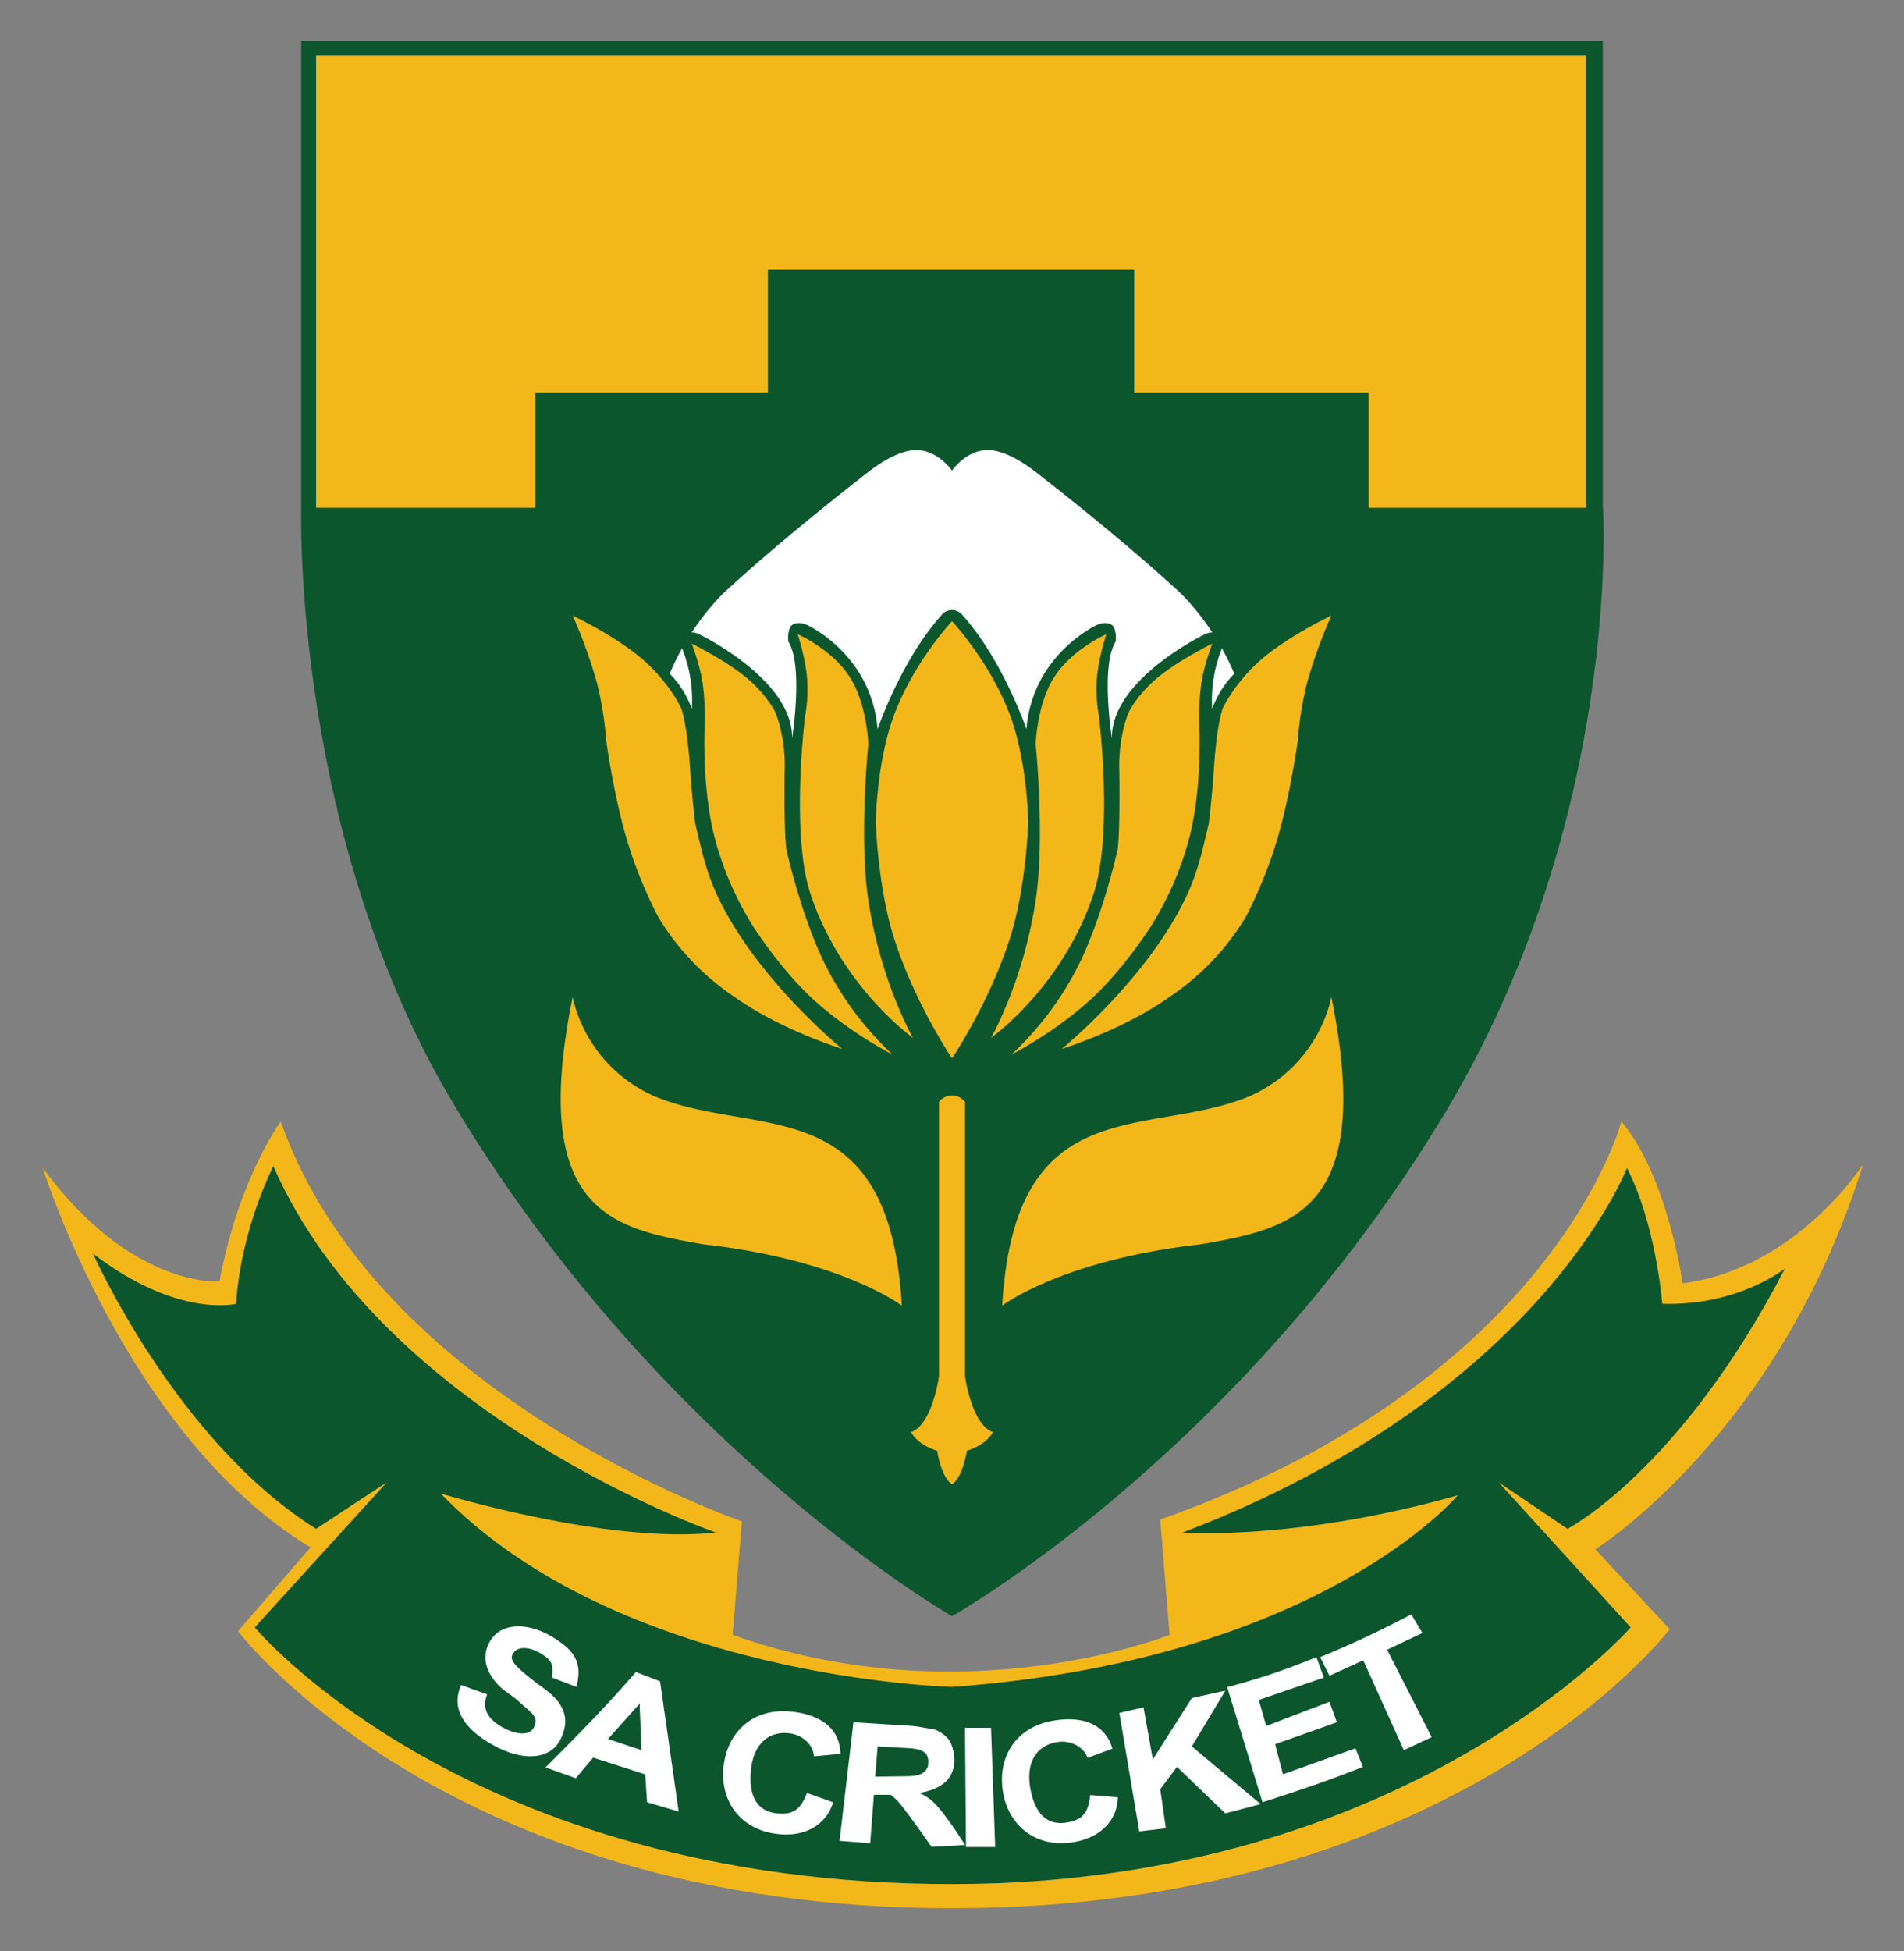 <svg xmlns="http://www.w3.org/2000/svg" id="color" width="1024" height="1049" viewBox="0 0 1024 1049"><rect x="0" y="0" width="1024" height="1049" fill="#808080" stroke="none"/><defs><style>      .cls-1 {        fill: #f3b71a;      }      .cls-1, .cls-2, .cls-3 {        fill-rule: evenodd;      }      .cls-2 {        fill: #0c562e;      }      .cls-3 {        fill: #fff;      }    </style></defs><path id="banner_rear" data-name="banner rear" class="cls-1" d="M23,628S67.924,772.194,167,832l-39,45s112.122,149,384,149S898,876,898,876l-40-43s98.684-61.456,144-207c0,0-35.54,55.994-97,64,0,0-8.392-58.278-33-87,0,0-35.865,138.9-248,214l5,62s-110.235,44.433-235,0l5-61S202.661,750.816,151,603c0,0-22.518,30.071-33,86C118,689,70.88,693.011,23,628Z"></path><path id="banner_front" data-name="banner front" class="cls-2" d="M843,822l-37-25,71,78s-120.386,138-365,138c-260.5,0-375-138-375-138l71-78-38,25C94.738,774.884,50,674,50,674c45.616,35.028,77,27,77,27,2.432-39.915,20-74,20-74,59.063,134.836,238,197,238,197-58.082,6.458-148-21-148-21,96.255,99.725,275,104,275,104,197.963-14.387,272-103,272-103-87.488,24.7-148,20-148,20,192.176-73.365,239-196,239-196,15.628,30.248,19,73,19,73,41.007,1.256,66-19,66-19C903.338,791.109,843,822,843,822Z"></path><path id="sacricket_copy_2" data-name="sacricket copy 2" class="cls-3" d="M602,921l10.719,63.665L627,983l-3-21,9-12,26,25,19-5-37-31,18-30-18,4-21,33-5-28Zm58.014-13.871,18.974,61.861S694.608,964.06,709,959c12.477-4.387,24-9,24-9l-4-10-39,14-4.212-16.2L719,926l-4-11-34,13-4-14,35-12-4-11s-12.025,4.975-24,9C671.982,904.039,660.014,907.129,660.014,907.129ZM710,891l5,10,18.185-8.3L755,941l15-7-24-47,19-9-6-10s-11.9,6.319-24,12C722.606,885.818,710,891,710,891ZM566.633,925.13c-20.586,3.424-30.285,19.93-27.221,38.35,3.035,18.245,17.777,30.326,38.084,26.948,16.3-2.711,23.612-13.68,23.653-24.1l-14.817-1.2c-1,9.623-4.219,13.376-12.6,14.771-12.2,2.029-17.747-7.151-19.693-18.849-2.091-12.571,2.59-22.41,14.513-24.394,7.266-1.209,14.306,2.555,16.347,8.5l13.377-4.971C594.259,926.4,581.538,922.651,566.633,925.13ZM519,929l0.515,64.061h15.7L533,929H519Zm-31,26c8.16-.135,9.527-2.337,11-5,0.909-6.218-.575-9.116-9-10l-18-1-1.312,16.248Zm3-27c3.134,0.329,12,2,12,2a19.17,19.17,0,0,1,7,5c2.244,2.8,2.8,7.161,3,8a17.607,17.607,0,0,1-2,12c-4.8,7.911-17,9-17,9-1-.378,4.751,1.01,10,7,6.916,7.893,15,21,15,21l-18,1s-9.482-13.705-16-22a29.352,29.352,0,0,0-6-6h-9l-2,26-16.477-1.244L459,926Zm-65.659-7.734c-20.771-2.028-34.417,11.4-36.231,29.985-1.8,18.408,9.309,33.9,29.8,35.9C435.355,987.755,445.258,979.056,448,969l-14-5c-3.459,9.036-7.541,11.826-16,11-12.312-1.2-15.287-11.506-14.135-23.308,1.239-12.684,8.31-20.974,20.34-19.8,7.331,0.716,13.155,6.175,13.587,12.441L452,943C451.693,928.654,440.378,921.735,425.341,920.266ZM342,899s-9.608,11.127-20.283,22.379c-13.34,14.061-28.347,28.879-28.347,28.879l16.3,5.813L319,945l28,9,1,15,17,5-10-70Zm3,42-18-6,17-19Zm-48.855-61.4c-11.339-6.608-26.278-8.032-32.7,3-4.062,6.969-3.181,15.2,4.56,23.406,3.312,3.469,7.485,5.466,11.447,9.211,6.635,6.124,10.727,7.875,7.553,13.789-2.9,4.977-11,3.076-17.236-.556C263.359,924.711,258.68,919.49,262,911l-14-5c-5.973,13.533,2.817,23.917,15.886,31.534,16.445,9.584,31.238,8.889,37.114-1.534,8.606-15.8-3.353-24.64-11-30-13.057-9.95-16.568-13.574-14-17,2.5-4.288,9.16-3.287,14.18-.361,8.05,4.691,6.953,7.174,6.82,13.361l13,5C313.34,894.133,309.387,887.317,296.145,879.6Z"></path><path id="Shape_1_copy_2" data-name="Shape 1 copy 2" class="cls-2" d="M778,597C667.223,781.712,512,868.968,512,868.968S357.133,780.613,246,597c-89.37-146.444-84-324-84-324V22H862V273h0.115S872.516,438.442,778,597Z"></path><path id="Shape_1_copy_2-2" data-name="Shape 1 copy 2" class="cls-1" d="M170,273H288V211H413V145H610v66H736v62H853V30H170V273Z"></path><path id="Shape_10_copy_2" data-name="Shape 10 copy 2" class="cls-1" d="M646,669c-74.809,8.3-107,33-107,33,6.824-117.543,78.973-89.438,134-113,37.354-17.338,43-53,43-53C739.707,652.709,693.811,660.457,646,669Zm52-271s-3.952,29.087-11,53a238.421,238.421,0,0,1-17,42,136.037,136.037,0,0,1-41,43c-24.542,17.6-58,28-58,28s45.8-37.169,67-82c6.36-13.451,8.882-25.7,12.1-39.193,0.07-.036,1.968-16.349,2.9-31.807,1.968-25.652,5-31,5-31a80.249,80.249,0,0,1,7.922-12.233l-0.168-.5c0.074,0.215.129,0.38,0.17,0.5A89.757,89.757,0,0,1,679,354c14.847-12.543,37-23,37-23a267.053,267.053,0,0,0-13,36A179.239,179.239,0,0,0,698,398Zm-53-8s1.67,31.827-5,59a171.541,171.541,0,0,1-21,49s-14.386,22.795-32,39c-19.762,18.181-43,30-43,30a171.346,171.346,0,0,0,35-46c13.809-26.649,22-64,22-64s1.423-5.97,1-42c-0.765-18.84,5-32,5-32s4.533-9.572,16-19c11.025-9.065,29-18,29-18s-4.491,11.436-6,22A139.1,139.1,0,0,0,645,390Zm-228-7s5.765,13.16,5,32c-0.423,36.03,1,42,1,42s8.191,37.351,22,64a171.346,171.346,0,0,0,35,46s-23.238-11.819-43-30c-17.614-16.205-32-39-32-39a171.541,171.541,0,0,1-21-49c-6.67-27.173-5-59-5-59a139.1,139.1,0,0,0-1-22c-1.509-10.564-6-22-6-22s17.975,8.935,29,18C412.467,373.428,417,383,417,383Zm-58.922-15.233A80.249,80.249,0,0,1,366,380s3.032,5.348,5,31c0.936,15.458,2.834,31.771,2.9,31.807C377.118,456.3,379.64,468.549,386,482c21.2,44.831,67,82,67,82s-33.458-10.4-58-28a136.037,136.037,0,0,1-41-43,238.421,238.421,0,0,1-17-42c-7.048-23.913-11-53-11-53a179.239,179.239,0,0,0-5-31,267.053,267.053,0,0,0-13-36s22.153,10.457,37,23a89.757,89.757,0,0,1,13.076,13.766c0.041-.124.1-0.289,0.17-0.5ZM351,589c55.027,23.562,127.176-4.543,134,113,0,0-32.191-24.7-107-33-47.811-8.543-93.707-16.291-70-133C308,536,313.646,571.662,351,589ZM512,334s20.177,21.491,31,50c9.6,25.3,10,58,10,58s-1.018,35.177-10,63c-11.258,34.874-31,64-31,64s-19.742-29.126-31-64c-8.982-27.823-10-63-10-63s0.4-32.7,10-58C491.823,355.491,512,334,512,334ZM491,558s-38.233-26.99-55-77c-10.963-32.7-3-96-3-96a80.144,80.144,0,0,0,1-21c-0.978-10.757-5-23-5-23s18.319,7.97,28,23c9.312,14.459,10,36,10,36s-5.09,50.494,0,84C473.689,528.037,491,558,491,558Zm97-77c-16.767,50.01-55,77-55,77s17.311-29.963,24-74c5.09-33.506,0-84,0-84s0.688-21.541,10-36c9.681-15.03,28-23,28-23s-4.022,12.243-5,23a80.144,80.144,0,0,0,1,21S598.963,448.3,588,481ZM505,740V592.506a8.741,8.741,0,0,1,14,0V740s3.56,26,15,30c0,0-2.948,6.584-14,10,0,0-2.1,14.294-8,18-5.9-3.706-8-18-8-18-11.052-3.416-14-10-14-10C501.44,766,505,740,505,740Z"></path><path id="Shape_10_copy_3" data-name="Shape 10 copy 3" class="cls-3" d="M651.919,381.1A75.162,75.162,0,0,1,657,349s0.028-.228.057-0.593a132.423,132.423,0,0,1,6.754,13.8A53.165,53.165,0,0,0,651.919,381.1ZM598,397s-6.186-39.052,2-52a15.4,15.4,0,0,0-1-8s-2.5-3.7-9-1c0,0-34.531,15.54-38,56,0,0-12.632-37.384-35-62a7.25,7.25,0,0,0-10,0c-22.368,24.616-35,62-35,62-3.469-40.46-38-56-38-56-6.5-2.7-9,1-9,1a15.4,15.4,0,0,0-1,8c8.186,12.948,2,52,2,52,0.638-31.64-50-56-50-56a8.628,8.628,0,0,0-3.991-.928A135.266,135.266,0,0,1,389,319c33.718-31.242,79-66,79-66,15.985-12.173,25-11,25-11,11.42,0,19,11,19,11s7.58-11,19-11c0,0,9.015-1.173,25,11,0,0,45.282,34.758,79,66a135.266,135.266,0,0,1,16.991,21.072A8.628,8.628,0,0,0,648,341S597.362,365.36,598,397ZM372.081,381.1a53.165,53.165,0,0,0-11.892-18.9,132.423,132.423,0,0,1,6.754-13.8C366.972,348.772,367,349,367,349A75.162,75.162,0,0,1,372.081,381.1Z"></path></svg>